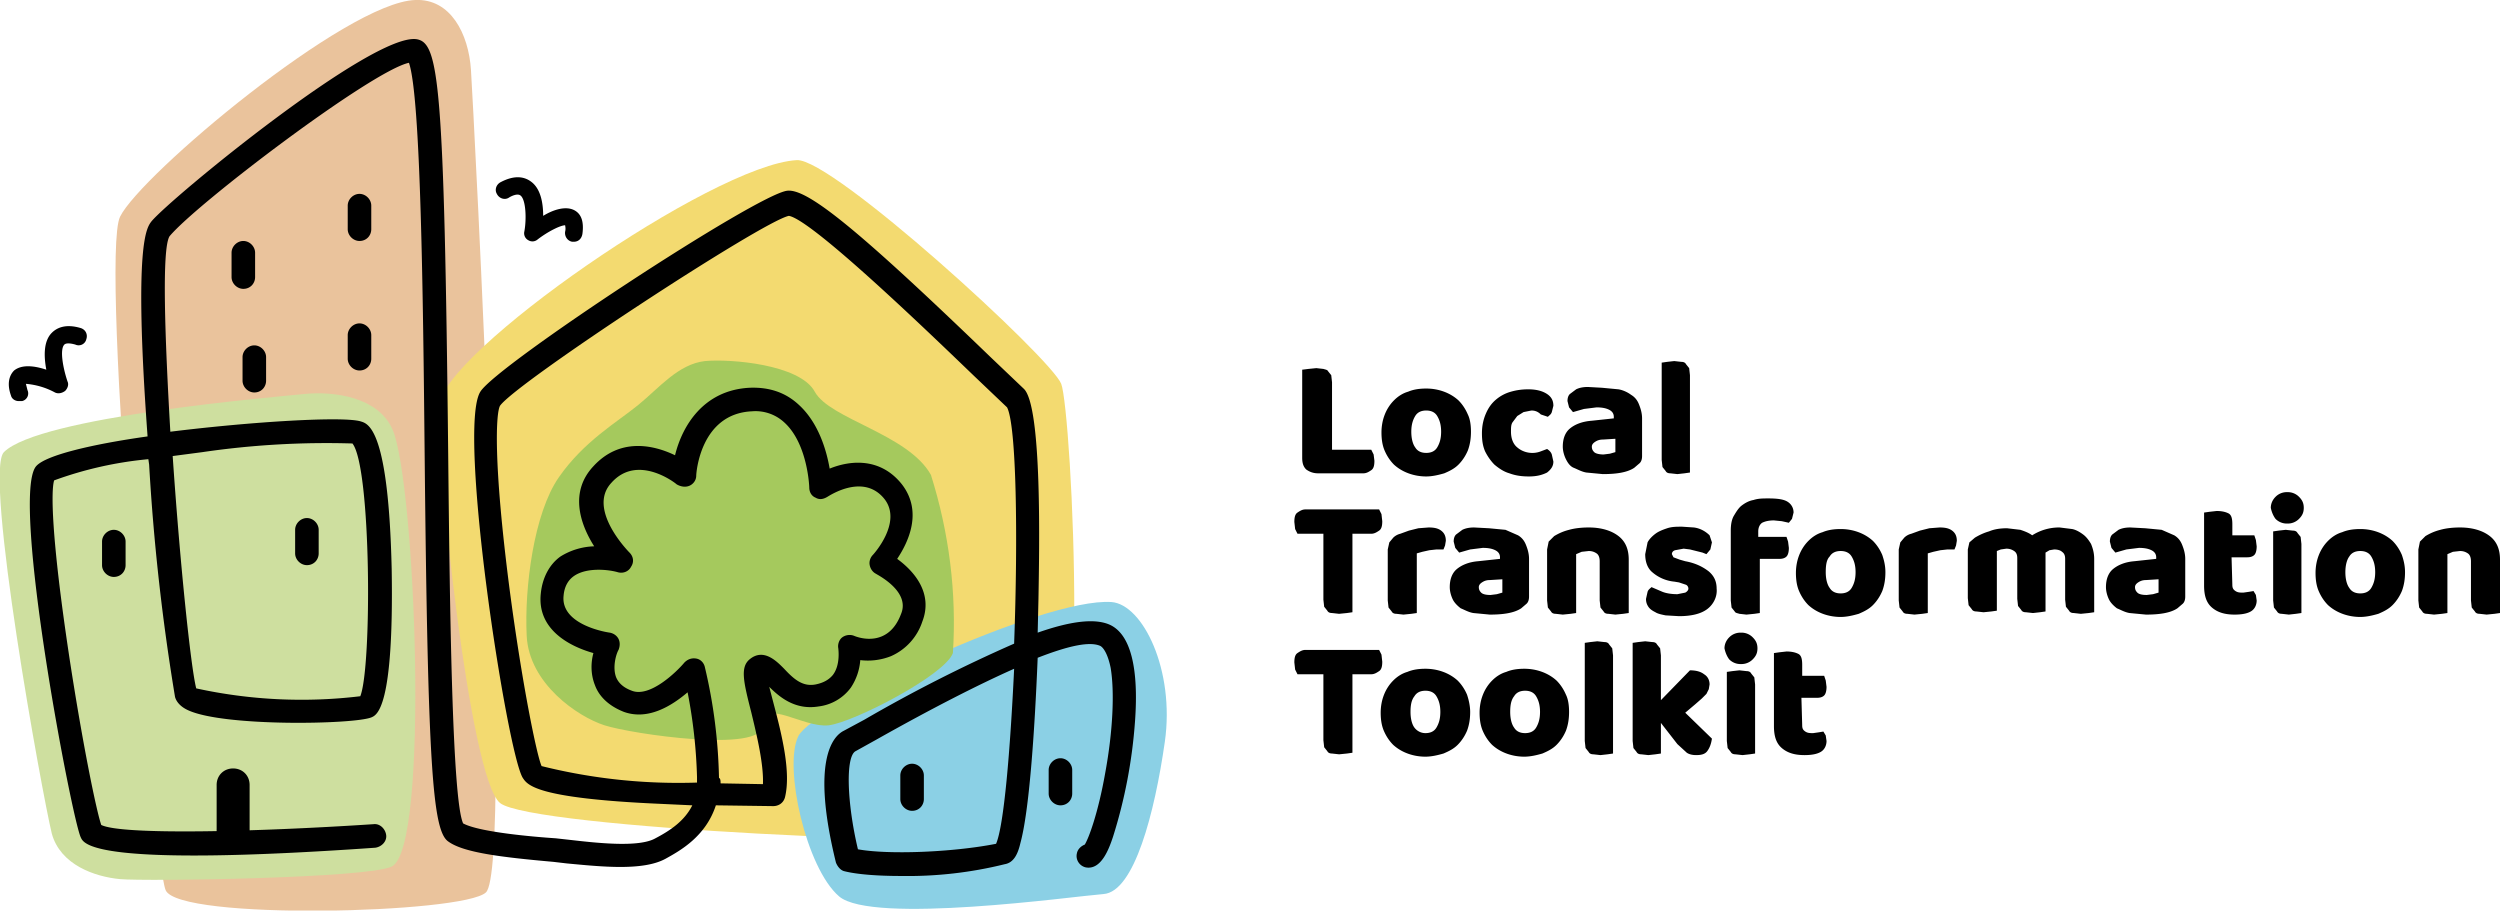 <svg xmlns="http://www.w3.org/2000/svg" xml:space="preserve" viewBox="0 0 318.5 116"><path d="M52.9 0c4.5-.2 6.8 4.3 7.1 8.9s5.5 101.6 1.9 104.8c-2.9 2.7-39.2 3.6-40.8-.3-1.6-3.9-8.4-80.5-5.8-85.8S44.1.3 52.9 0z" fill="#eac39c"></path><path d="M50 54.7c-1.8-4.1-7.4-4.9-11.3-4.5S5 53.1.5 57.6c-2.6 2.6 4.9 43.7 6.1 48.6 1.1 4 5.5 5.5 8.7 5.8s31.5-.1 34.6-1.6c4.9-2.3 3-49.2.1-55.7z" fill="#cedf9f"></path><path d="M101.5 20.4c4.5-.3 32.4 25.2 33.7 28.5 1.3 3.3 4.2 56-3.2 57.6-7.4 1.6-64.4-1-68.3-4.2s-8.1-43.7-7.8-50.5S90.8 21 101.5 20.4z" fill="#f3da70"></path><path d="M141.6 76.7c4 .3 8.1 8.7 6.8 17.8s-3.9 19.1-7.8 19.4c-3.9.3-29.5 3.9-33.7.3s-7.1-16.5-5.2-20.4 31.2-17.7 39.9-17.1z" fill="#8bd0e5"></path><path d="M89.8 46c3.2-.3 12.1.4 14 3.9s11.9 5.4 14.8 10.6c2.3 7.3 3.3 15 2.8 22.7-1 2.8-12.6 8.8-15.8 9.2-3.2.4-8.4-3.6-8.4 0s-16.8 1.1-20.2 0c-3.4-1.1-9.6-5.3-9.9-11.4s.9-15.6 4.1-20.2c3.2-4.6 7.4-7 10.1-9.2s5.1-5.2 8.5-5.6z" fill="#a5c95d"></path><path class="st5" d="M167.9 60.3c-.6 0-1.1-.2-1.5-.5-.4-.4-.5-.9-.5-1.5V47.1l.8-.1 1-.1.9.1c.3.1.5.1.6.3l.4.5.1.9v8.6h5l.3.6.1.8c0 .6-.1 1-.4 1.2-.3.2-.6.4-1 .4h-5.8zm19.5-5.3c0 .8-.1 1.6-.4 2.4-.3.7-.7 1.3-1.2 1.8s-1.1.8-1.8 1.1c-.7.2-1.5.4-2.3.4-1.5 0-3-.5-4.1-1.5-.5-.5-.9-1.1-1.2-1.8s-.4-1.5-.4-2.3c0-1.5.5-3 1.6-4.1.5-.5 1.1-.9 1.8-1.1.7-.3 1.5-.4 2.3-.4 1.5 0 3 .5 4.1 1.5.5.5.9 1.1 1.2 1.8.3.6.4 1.4.4 2.2zm-7.6 0c0 .9.2 1.6.5 2 .3.5.8.7 1.4.7.6 0 1.1-.2 1.4-.7.3-.5.5-1.1.5-2s-.2-1.5-.5-2-.8-.7-1.4-.7c-.6 0-1.1.2-1.4.7-.3.5-.5 1.1-.5 2zm15.3-2.7-1 .2-.8.5-.6.8c-.2.3-.2.7-.2 1.2 0 .9.3 1.6.8 2 .8.7 2 .9 3 .5l.8-.3c.3.2.5.4.6.7l.2.9c0 .6-.3 1-.8 1.4-.6.3-1.3.5-2.3.5-.9 0-1.7-.1-2.5-.4-.7-.2-1.3-.6-1.9-1.1-.5-.5-.9-1.1-1.2-1.7-.3-.7-.4-1.4-.4-2.3 0-1 .2-1.8.5-2.5s.7-1.3 1.3-1.8a5 5 0 0 1 1.9-1c.7-.2 1.4-.3 2.2-.3 1 0 1.8.2 2.4.6.6.4.8.9.8 1.5l-.2.8c-.1.3-.3.4-.5.6l-.9-.3c-.4-.4-.8-.5-1.2-.5zm9-2.9 2.1.2c.6.1 1.2.4 1.6.7.5.3.8.7 1 1.2s.4 1.1.4 1.8v4.8c0 .4-.1.7-.3.9l-.7.6c-.9.6-2.3.8-4 .8l-2.1-.2c-.6-.1-1.1-.4-1.6-.6-.5-.2-.8-.7-1-1.1-.2-.4-.4-1-.4-1.6 0-1 .3-1.8.9-2.3.6-.5 1.5-.9 2.8-1l2.8-.3v-.2c0-.4-.2-.7-.6-.9-.4-.2-.9-.3-1.6-.3l-1.6.2-1.4.4-.5-.6-.2-.8c0-.4.1-.7.3-.9l.8-.6c.4-.2.9-.3 1.5-.3l1.8.1zm.2 8.5.8-.1.7-.2v-1.7l-1.6.1c-.4 0-.7.1-1 .3s-.4.4-.4.6c0 .3.1.5.3.7s.7.3 1.2.3zm11 2.3-.7.1-.9.1-.9-.1c-.3 0-.5-.1-.6-.3l-.4-.5-.1-.9V46.2l.7-.1.9-.1.9.1c.3 0 .5.1.6.3l.4.5.1.9v12.4zm-50 7.8-.3-.6-.1-.9c0-.6.1-1 .4-1.2.3-.2.6-.4 1-.4h9.4l.3.6.1.9c0 .6-.1 1-.4 1.2-.3.2-.6.4-1 .4h-2.4v10l-.7.1-1 .1-.9-.1c-.3 0-.5-.1-.6-.3l-.4-.5-.1-.9V68h-3.3zm15.2 10.1-.7.1-1 .1-.9-.1c-.3 0-.5-.1-.6-.3l-.4-.5-.1-.9V70l.2-.9.5-.6c.2-.2.5-.4.9-.5l1.1-.4 1.2-.3 1.3-.1c.7 0 1.2.1 1.6.4.4.3.6.7.6 1.3l-.1.6-.2.5h-.9l-.9.1-.9.2-.7.2v7.6zm9.2-10.8 2.1.2 1.6.7c.5.3.8.7 1 1.2s.4 1.1.4 1.8V76c0 .4-.1.7-.3.9l-.7.6c-.9.6-2.3.8-4 .8l-2.1-.2c-.6-.1-1.1-.4-1.6-.6-.4-.3-.8-.7-1-1.1s-.4-1-.4-1.6c0-1 .3-1.8.9-2.3.6-.5 1.5-.9 2.7-1l2.8-.3V71c0-.4-.2-.7-.6-.9-.4-.2-.9-.3-1.6-.3l-1.6.2-1.4.4-.5-.6-.2-.8c0-.4.1-.7.3-.9l.8-.6c.4-.2.9-.3 1.5-.3l1.9.1zm.2 8.5.8-.1.7-.2v-1.7l-1.6.1c-.4 0-.7.1-1 .3-.3.2-.4.4-.4.6 0 .3.1.5.3.7s.6.3 1.2.3zm13.9-4.3c0-.4-.1-.8-.4-1-.3-.2-.6-.3-1-.3l-.9.1-.7.3v7.5l-.7.1-1 .1-.9-.1c-.3 0-.5-.1-.6-.3l-.4-.5-.1-.9V70l.2-1 .7-.7c.5-.3 1.1-.6 1.9-.8.7-.2 1.6-.3 2.5-.3 1.6 0 2.9.4 3.8 1.1.9.7 1.3 1.7 1.3 3v6.8l-.7.1-1 .1-.9-.1c-.3 0-.5-.1-.6-.3l-.4-.5-.1-.9v-5zm14.9 3.5c.1 1-.4 2-1.2 2.6-.8.6-2 .9-3.6.9l-1.7-.1c-.5-.1-1-.2-1.3-.4-.4-.2-.7-.4-.9-.7-.2-.3-.3-.6-.3-1l.2-.9c.1-.3.3-.4.5-.6l1.4.6c.5.2 1.2.3 1.9.3l1-.2c.2-.1.4-.3.4-.5s-.1-.4-.3-.5l-.9-.3-.6-.1a5 5 0 0 1-2.8-1.2c-.6-.5-.9-1.3-.9-2.3l.3-1.5c.2-.4.6-.8 1-1.1.4-.3.9-.5 1.5-.7s1.2-.2 1.9-.2l1.5.1c.8.1 1.5.5 2 1l.3.9-.2.9-.5.6-.5-.2-.8-.2-.8-.2-.8-.1-1.1.2c-.3.1-.4.3-.4.5l.2.4.8.3.7.2c1.1.2 2.1.6 3 1.3.7.6 1 1.3 1 2.2zm1.8-7.4c0-.7.1-1.4.4-1.9.3-.5.6-1 1-1.3s.9-.6 1.5-.7c.6-.2 1.2-.2 1.9-.2 1.1 0 1.9.1 2.4.4.5.3.8.8.8 1.4l-.2.8-.4.5-.9-.2-1-.1c-.6 0-1.1.1-1.5.3-.3.2-.5.6-.5 1.1v.7h3.6l.2.6.1.8c0 .5-.1.9-.3 1.1s-.5.3-.9.3h-2.5v6.9l-.7.1-1 .1-.9-.1c-.3-.1-.5-.1-.6-.3l-.4-.5-.1-.9v-8.9zm19.7 5.3c0 .8-.1 1.6-.4 2.4-.3.7-.7 1.3-1.2 1.8s-1.1.8-1.8 1.1c-.7.2-1.5.4-2.3.4-1.5 0-3-.5-4.1-1.5-.5-.5-.9-1.1-1.2-1.8-.3-.7-.4-1.5-.4-2.3 0-1.5.5-3 1.6-4.1.5-.5 1.1-.9 1.8-1.1.7-.3 1.5-.4 2.3-.4 1.5 0 3 .5 4.1 1.5.5.5.9 1.1 1.2 1.8.2.6.4 1.3.4 2.2zm-7.6 0c0 .9.2 1.6.5 2 .3.5.8.7 1.4.7.6 0 1.1-.2 1.4-.7.3-.5.5-1.1.5-2s-.2-1.5-.5-2-.8-.7-1.4-.7c-.6 0-1.1.2-1.4.7-.4.4-.5 1.1-.5 2zm13 5.2-.7.1-1 .1-.9-.1c-.3 0-.5-.1-.6-.3l-.4-.5-.1-.9V70l.2-.9.5-.6c.2-.2.5-.4.9-.5l1.1-.4 1.2-.3 1.3-.1c.7 0 1.2.1 1.6.4.4.3.6.7.6 1.3l-.1.6-.2.5h-.9l-.9.1-.9.2-.7.2v7.6zm10.1-10.8 1.7.2c.6.2 1.1.4 1.5.7a6.4 6.4 0 0 1 3.5-1l1.6.2c.5.1 1 .4 1.4.7.4.3.7.7 1 1.2.2.5.4 1.1.4 1.9V78l-.7.1-1 .1-.9-.1c-.3 0-.5-.1-.6-.3l-.4-.5-.1-.9v-5.2c0-.4-.1-.7-.4-.9-.2-.2-.6-.3-1-.3l-.6.1-.5.3v7.5l-.7.1-.9.1-.9-.1c-.3 0-.5-.1-.6-.3l-.4-.5-.1-.9v-5.2c0-.4-.1-.7-.4-.9-.3-.2-.6-.3-1-.3l-.7.1-.5.2v7.6l-.7.1-1 .1-.9-.1c-.3 0-.5-.1-.6-.3l-.4-.5-.1-.9V70l.2-.9.7-.6c.5-.3 1.1-.6 1.8-.8.7-.3 1.5-.4 2.3-.4zm17.6 0 2.1.2 1.6.7c.5.3.8.7 1 1.2s.4 1.1.4 1.8V76c0 .4-.1.7-.3.9l-.7.6c-.9.6-2.3.8-4 .8l-2.1-.2c-.6-.1-1.1-.4-1.6-.6-.4-.3-.8-.7-1-1.1s-.4-1-.4-1.6c0-1 .3-1.8.9-2.3s1.5-.9 2.7-1l2.8-.3V71c0-.4-.2-.7-.6-.9-.4-.2-.9-.3-1.6-.3l-1.6.2-1.4.4-.5-.6-.2-.8c0-.4.1-.7.3-.9l.8-.6c.4-.2.9-.3 1.5-.3l1.9.1zm.2 8.5.8-.1.7-.2v-1.7l-1.6.1c-.4 0-.7.1-1 .3-.3.2-.4.4-.4.6 0 .3.1.5.3.7.2.2.6.3 1.2.3zm10.9-1.3c0 .4.1.6.4.8.3.2.6.2 1 .2l.7-.1.6-.1.3.5.1.7c0 .5-.2 1-.6 1.3s-1.1.5-2.2.5c-1.3 0-2.2-.3-2.9-.9-.7-.6-1-1.5-1-2.8v-9.3l.7-.1.9-.1c.6 0 1.1.1 1.5.3.4.2.5.7.5 1.4v1.4h2.8l.2.6.1.8c0 .5-.1.9-.3 1.1-.2.2-.5.3-.9.3h-2l.1 3.5zm4.9-9.8c0-.5.2-1 .6-1.4a2 2 0 0 1 1.5-.6 2 2 0 0 1 1.5.6c.4.4.6.8.6 1.4s-.2 1-.6 1.4a2 2 0 0 1-1.5.6 2 2 0 0 1-1.5-.6c-.3-.4-.5-.9-.6-1.4zm3.9 13.4-.7.1-.9.1-.9-.1c-.3 0-.5-.1-.6-.3l-.4-.5-.1-.9v-8.8l.7-.1.9-.1.9.1c.3 0 .5.1.6.3l.4.5.1.9v8.8zm13.2-5.2c0 .8-.1 1.6-.4 2.4-.3.7-.7 1.3-1.2 1.8s-1.1.8-1.8 1.1c-.7.2-1.5.4-2.3.4-1.5 0-3-.5-4.1-1.5-.5-.5-.9-1.1-1.2-1.8-.3-.7-.4-1.5-.4-2.3 0-1.5.5-3 1.6-4.1.5-.5 1.1-.9 1.8-1.1.7-.3 1.5-.4 2.3-.4 1.5 0 3 .5 4.1 1.5.5.5.9 1.1 1.2 1.8.2.6.4 1.3.4 2.2zm-7.6 0c0 .9.2 1.6.5 2 .3.5.8.7 1.4.7s1.1-.2 1.4-.7.5-1.1.5-2-.2-1.5-.5-2-.8-.7-1.4-.7-1.1.2-1.4.7c-.3.4-.5 1.1-.5 2zm16-1.4c0-.4-.1-.8-.4-1s-.6-.3-1-.3l-.9.1-.7.3v7.5l-.7.1-1 .1-.9-.1c-.3 0-.5-.1-.6-.3l-.4-.5-.1-.9V70l.2-1 .7-.7c.5-.3 1.1-.6 1.9-.8.7-.2 1.6-.3 2.5-.3 1.6 0 2.9.4 3.8 1.1s1.3 1.7 1.3 3v6.8l-.7.1-1 .1-.9-.1c-.3 0-.5-.1-.6-.3l-.4-.5-.1-.9v-5zM165.3 85.9l-.3-.6-.1-.9c0-.6.1-1 .4-1.2.3-.2.6-.4 1-.4h9.4l.3.6.1.9c0 .6-.1 1-.4 1.2-.3.2-.6.4-1 .4h-2.4v10l-.7.1-1 .1-.9-.1c-.3 0-.5-.1-.6-.3l-.4-.5-.1-.9v-8.4h-3.3zm22 4.8c0 .8-.1 1.6-.4 2.4-.3.7-.7 1.3-1.2 1.8s-1.1.8-1.8 1.1c-.7.2-1.5.4-2.3.4-1.5 0-3-.5-4.1-1.5-.5-.5-.9-1.1-1.2-1.8-.3-.7-.4-1.5-.4-2.3 0-1.5.5-3 1.6-4.1.5-.5 1.1-.9 1.8-1.1.7-.3 1.5-.4 2.3-.4 1.5 0 3 .5 4.1 1.5.5.5.9 1.1 1.2 1.8.2.6.4 1.4.4 2.2zm-7.6 0c0 .9.2 1.6.5 2s.8.7 1.4.7c.6 0 1.1-.2 1.4-.7.3-.5.5-1.1.5-2s-.2-1.5-.5-2-.8-.7-1.4-.7c-.6 0-1.1.2-1.4.7-.4.5-.5 1.2-.5 2zm20.2 0c0 .8-.1 1.6-.4 2.4-.3.7-.7 1.3-1.2 1.8s-1.1.8-1.8 1.1c-.7.2-1.5.4-2.3.4-1.5 0-3-.5-4.1-1.5-.5-.5-.9-1.1-1.2-1.8-.3-.7-.4-1.5-.4-2.3 0-1.5.5-3 1.6-4.1.5-.5 1.1-.9 1.8-1.1.7-.3 1.5-.4 2.3-.4 1.5 0 3 .5 4.1 1.5.5.5.9 1.1 1.2 1.8.3.6.4 1.4.4 2.2zm-7.5 0c0 .9.2 1.6.5 2 .3.5.8.7 1.4.7.6 0 1.1-.2 1.4-.7.3-.5.5-1.1.5-2s-.2-1.5-.5-2-.8-.7-1.4-.7c-.6 0-1.1.2-1.4.7-.4.5-.5 1.2-.5 2zm13.1 5.3-.7.1-.9.1-.9-.1c-.3 0-.5-.1-.6-.3l-.4-.5-.1-.9V81.9l.7-.1.9-.1.9.1c.3 0 .5.1.6.3l.4.5.1.9V96zm12.6-1.9c-.1.7-.3 1.2-.6 1.6s-.8.5-1.4.5c-.5 0-.9-.1-1.2-.3l-1.2-1.1-2.1-2.7V96l-.7.1-.9.1-.9-.1c-.3 0-.5-.1-.6-.3l-.4-.5-.1-.9V81.9l.7-.1.9-.1.9.1c.3 0 .5.1.6.3l.4.5.1.9v5.7l3.7-3.8c.6 0 1.3.1 1.8.5.5.3.7.8.7 1.3l-.1.6-.3.6-.6.6-.8.7-1.3 1.1 3.4 3.3zm1.6-11.5c0-.5.2-1 .6-1.4a2 2 0 0 1 1.5-.6 2 2 0 0 1 1.5.6c.4.4.6.8.6 1.4s-.2 1-.6 1.4a2 2 0 0 1-1.5.6 2 2 0 0 1-1.5-.6c-.3-.4-.5-.9-.6-1.4zm3.9 13.4-.7.1-.9.1-.9-.1c-.3 0-.5-.1-.6-.3l-.4-.5-.1-.9v-8.8l.7-.1.9-.1.9.1c.3 0 .5.1.6.3l.4.5.1.9V96zm6-3.6c0 .4.1.6.4.8.3.2.6.2 1 .2l.7-.1.6-.1.3.5.1.7c0 .5-.2 1-.6 1.3-.4.3-1.1.5-2.2.5-1.3 0-2.2-.3-2.9-.9s-1-1.5-1-2.8v-9.3l.7-.1.9-.1c.6 0 1.1.1 1.5.3.4.2.5.7.5 1.4v1.4h2.8l.2.6.1.8c0 .5-.1.9-.3 1.1s-.5.3-.9.3h-2l.1 3.5zM114.8 111.6c-3 0-5.6-.2-7.2-.6-.5-.1-.9-.6-1.1-1.1-3.2-13-.4-16.1 1-16.8l2.6-1.4a192 192 0 0 1 19.1-9.7c.5-13.6.3-27.8-.9-30.1l-4.2-4C119 43 103.5 28 100.5 27.5c-3.4.7-34.8 21.3-36.8 24.2-.5.9-.9 6.9 1.2 23.2 1.6 12.2 3.5 21.4 4.1 22.7a72 72 0 0 0 19.8 2.1V99a65 65 0 0 0-1.2-10.8c-2 1.7-5 3.6-8.1 2.5-2.3-.9-3.3-2.3-3.7-3.4-.6-1.5-.5-3-.2-4.1-3.2-.9-7.2-3.1-6.7-7.6.2-2 1.1-3.7 2.5-4.7a8.6 8.6 0 0 1 4.3-1.3c-1.9-3-3.1-7-.1-10.2 3.3-3.6 7.5-2.8 10.4-1.4.9-3.7 3.6-8.3 9.5-8.6 2.5-.1 4.6.6 6.3 2.2 2.5 2.3 3.5 5.8 3.9 8.1 2.7-1.1 6.5-1.4 9.2 2 2.7 3.5.8 7.4-.6 9.5 2.2 1.6 4.6 4.4 3.2 8a7.3 7.3 0 0 1-4 4.4 8 8 0 0 1-3.9.5 7.3 7.3 0 0 1-1.2 3.5 6 6 0 0 1-4.1 2.4c-3 .5-5-1.2-6.3-2.5l.6 2.3c1 3.8 2.2 8.6 1.4 11.8-.2.7-.8 1.1-1.5 1.1l-7.3-.1c-1.3 4-4.6 5.8-6.4 6.8-2.9 1.6-8.3 1-12.6.6l-1.7-.2c-6.8-.6-11.5-1.2-13.4-2.6-2-1.4-2.6-9.7-3-49.3-.2-20.4-.5-45.6-2-49.9-4.7 1-27 17.9-30.5 22.1-1 1.6-.6 12.8.1 24.9 10.5-1.3 22.2-2 24.3-1.3 1 .3 3.5 1.2 3.9 18.8.3 17.8-1.9 18.6-2.6 18.9-2.3.9-18.7 1.2-23.3-.9-.9-.4-1.5-1-1.7-1.7A278 278 0 0 1 19 59.2l-.1-.7a47.8 47.8 0 0 0-12 2.7c-.4 1.2-.4 7 1.9 22.3 1.7 11.2 3.5 19.9 4.1 21.6 2.6 1.3 19.5.9 34.7-.1.8-.1 1.5.6 1.6 1.4.1.8-.6 1.5-1.4 1.6-35.6 2.5-37.1-.4-37.5-1.3-1.1-2.1-9-43.4-5.7-47.3 1.2-1.4 7.1-2.8 14.2-3.8-1.8-24.7-.1-26.6.5-27.4 2.5-3 28.2-24.1 33.8-23.2 2.8.5 3.5 5.4 4 52.9.2 19.6.5 43.9 1.9 47 2 1.1 8.8 1.7 11.8 1.9l1.8.2c3.5.4 8.8 1 10.9-.2 1.9-1 3.7-2.2 4.7-4.2l-4.3-.2c-15.7-.7-16.7-2.4-17.3-3.3-2-3.2-8.4-44.5-5.4-49.2 2.1-3.4 35.3-25.2 39.1-25.6 2.6-.3 9.2 5.1 25.9 21.2l4.2 4c2.4 2.1 2 20.7 1.9 26.8l-.1 4.3c4-1.4 7.2-1.9 9.2-1 2.6 1.2 3.7 5.4 3.2 12.3a64 64 0 0 1-2.8 14.7c-.5 1.5-1.5 4.3-3.5 3.9-.8-.2-1.3-1-1.1-1.8.1-.5.5-.9 1-1.1.5-.8 1.7-4 2.6-9.1 1-5.4 1.2-10.4.7-13.4-.3-1.5-.8-2.5-1.3-2.8-1.3-.6-3.9-.1-8 1.5-.4 9.8-1.1 19.6-2.2 23.6-.3 1.3-.8 2.5-2 2.7a51.4 51.4 0 0 1-13.2 1.5zm-5.5-3.4c3.8.7 12 .4 17.6-.7 1-2.3 1.8-11.8 2.3-22.3-4.5 2-10.4 5-17.5 9l-2.7 1.5c-1.3.7-1.1 6.6.3 12.5zm18-.8zM59 105.1zm-46.2 0zm46-.2zm33-5.1 5.4.1c.1-2.6-.8-6.3-1.5-9.2-1-3.9-1.4-5.7-.2-6.7 1.8-1.5 3.5.3 4.4 1.2 1.3 1.4 2.4 2.3 4 2 1-.2 1.7-.6 2.2-1.2 1-1.3.7-3.3.7-3.4-.1-.5.1-1.1.5-1.4.4-.3 1-.4 1.5-.2.7.3 4.4 1.5 6-2.8 1.2-2.9-3.1-5-3.2-5.1-.4-.2-.7-.6-.8-1.1-.1-.5.1-1 .4-1.3 0 0 3.8-4.1 1.5-7.1-2.6-3.3-6.8-.6-7.3-.3s-1 .4-1.5.1c-.5-.2-.8-.7-.8-1.3 0-.1-.2-5.6-3.2-8.3a5.4 5.4 0 0 0-4.1-1.4c-6.6.3-7.1 7.9-7.1 8.2 0 .6-.4 1.1-.9 1.3-.5.2-1.1.1-1.6-.2-.2-.2-5-3.9-8.3-.2-3.2 3.4 2.3 8.9 2.3 8.9.5.5.6 1.2.2 1.8-.3.6-1 .9-1.7.7-1-.3-3.9-.7-5.6.5-.7.5-1.2 1.3-1.3 2.5-.4 3.8 5.8 4.7 5.9 4.7.5.1.9.4 1.1.8.2.4.2.9 0 1.4-.3.5-.8 2.2-.3 3.5.3.7.9 1.3 2 1.7 2.3.9 5.7-2.4 6.7-3.6.4-.4.9-.6 1.5-.5.6.1 1 .6 1.1 1.1 1.1 4.6 1.7 9.3 1.8 14.1.2.1.2.4.2.7zM25 87.7a62.7 62.7 0 0 0 20.9 1c1.5-3.7 1.4-29.2-1-32.2a109 109 0 0 0-19.1 1.1l-3.8.5c.9 13.3 2.3 26.9 3 29.6zm-.1-.1zM7 61.2zm121.3-9.4zm-12.1 51.5c-.8 0-1.5-.7-1.5-1.5v-3c0-.8.7-1.5 1.5-1.5s1.5.7 1.5 1.5v3c0 .8-.6 1.5-1.5 1.5zm18.9-.7c-.8 0-1.5-.7-1.5-1.5v-3c0-.8.7-1.5 1.5-1.5s1.5.7 1.5 1.5v3c0 .8-.6 1.5-1.5 1.5zM14.5 73.5c-.8 0-1.5-.7-1.5-1.5v-3c0-.8.7-1.5 1.5-1.5s1.5.7 1.5 1.5v3c0 .8-.6 1.5-1.5 1.5zM39.1 72c-.8 0-1.5-.7-1.5-1.5v-3c0-.8.7-1.5 1.5-1.5s1.5.7 1.5 1.5v3c0 .8-.6 1.5-1.5 1.5zm6.7-24.8c-.8 0-1.5-.7-1.5-1.5v-3c0-.8.7-1.5 1.5-1.5s1.5.7 1.5 1.5v3c0 .8-.6 1.5-1.5 1.5zm0-16.5c-.8 0-1.5-.7-1.5-1.5v-3c0-.8.7-1.5 1.5-1.5s1.5.7 1.5 1.5v3c0 .8-.6 1.5-1.5 1.5z"></path><path class="st5" d="M29.7 107.7a2 2 0 0 1-2.1-2.1V100c0-1.2.9-2.1 2.1-2.1s2.1.9 2.1 2.1v5.6a2 2 0 0 1-2.1 2.1zM32.4 50c-.8 0-1.5-.7-1.5-1.5v-3c0-.8.7-1.5 1.5-1.5s1.5.7 1.5 1.5v3c0 .8-.6 1.5-1.5 1.5zM31 36.8c-.8 0-1.5-.7-1.5-1.5v-3.1c0-.8.7-1.5 1.5-1.5s1.5.7 1.5 1.5v3.1c0 .8-.6 1.5-1.5 1.5zM2.4 51.1c-.5 0-.9-.3-1-.7-.5-1.4-.3-2.5.4-3.2 1-.8 2.6-.6 4.1-.1-.3-1.6-.4-3.6.7-4.7.6-.6 1.7-1.2 3.7-.6.6.2.9.8.7 1.4a1 1 0 0 1-1.4.7c-.7-.2-1.2-.2-1.4 0-.6.6-.2 2.9.4 4.7.2.4 0 .9-.3 1.2-.4.3-.9.4-1.3.2a9.4 9.4 0 0 0-3.7-1.1l.2.8a1 1 0 0 1-.7 1.4h-.4zM73.1 30.8h-.2c-.6-.1-1-.7-.9-1.3.1-.4 0-.7 0-.8-.6 0-2.2.8-3.5 1.8a1 1 0 0 1-1.2.1 1 1 0 0 1-.5-1.1c.3-1.6.2-4.1-.5-4.6-.4-.3-1.2.1-1.5.3-.5.3-1.2.1-1.5-.5-.3-.5-.1-1.2.5-1.5 1.9-1 3.1-.6 3.8-.1 1.3.9 1.6 2.8 1.6 4.4 1.3-.8 2.9-1.3 4-.7.9.5 1.2 1.5 1 3-.1.6-.5 1-1.1 1z"></path></svg>